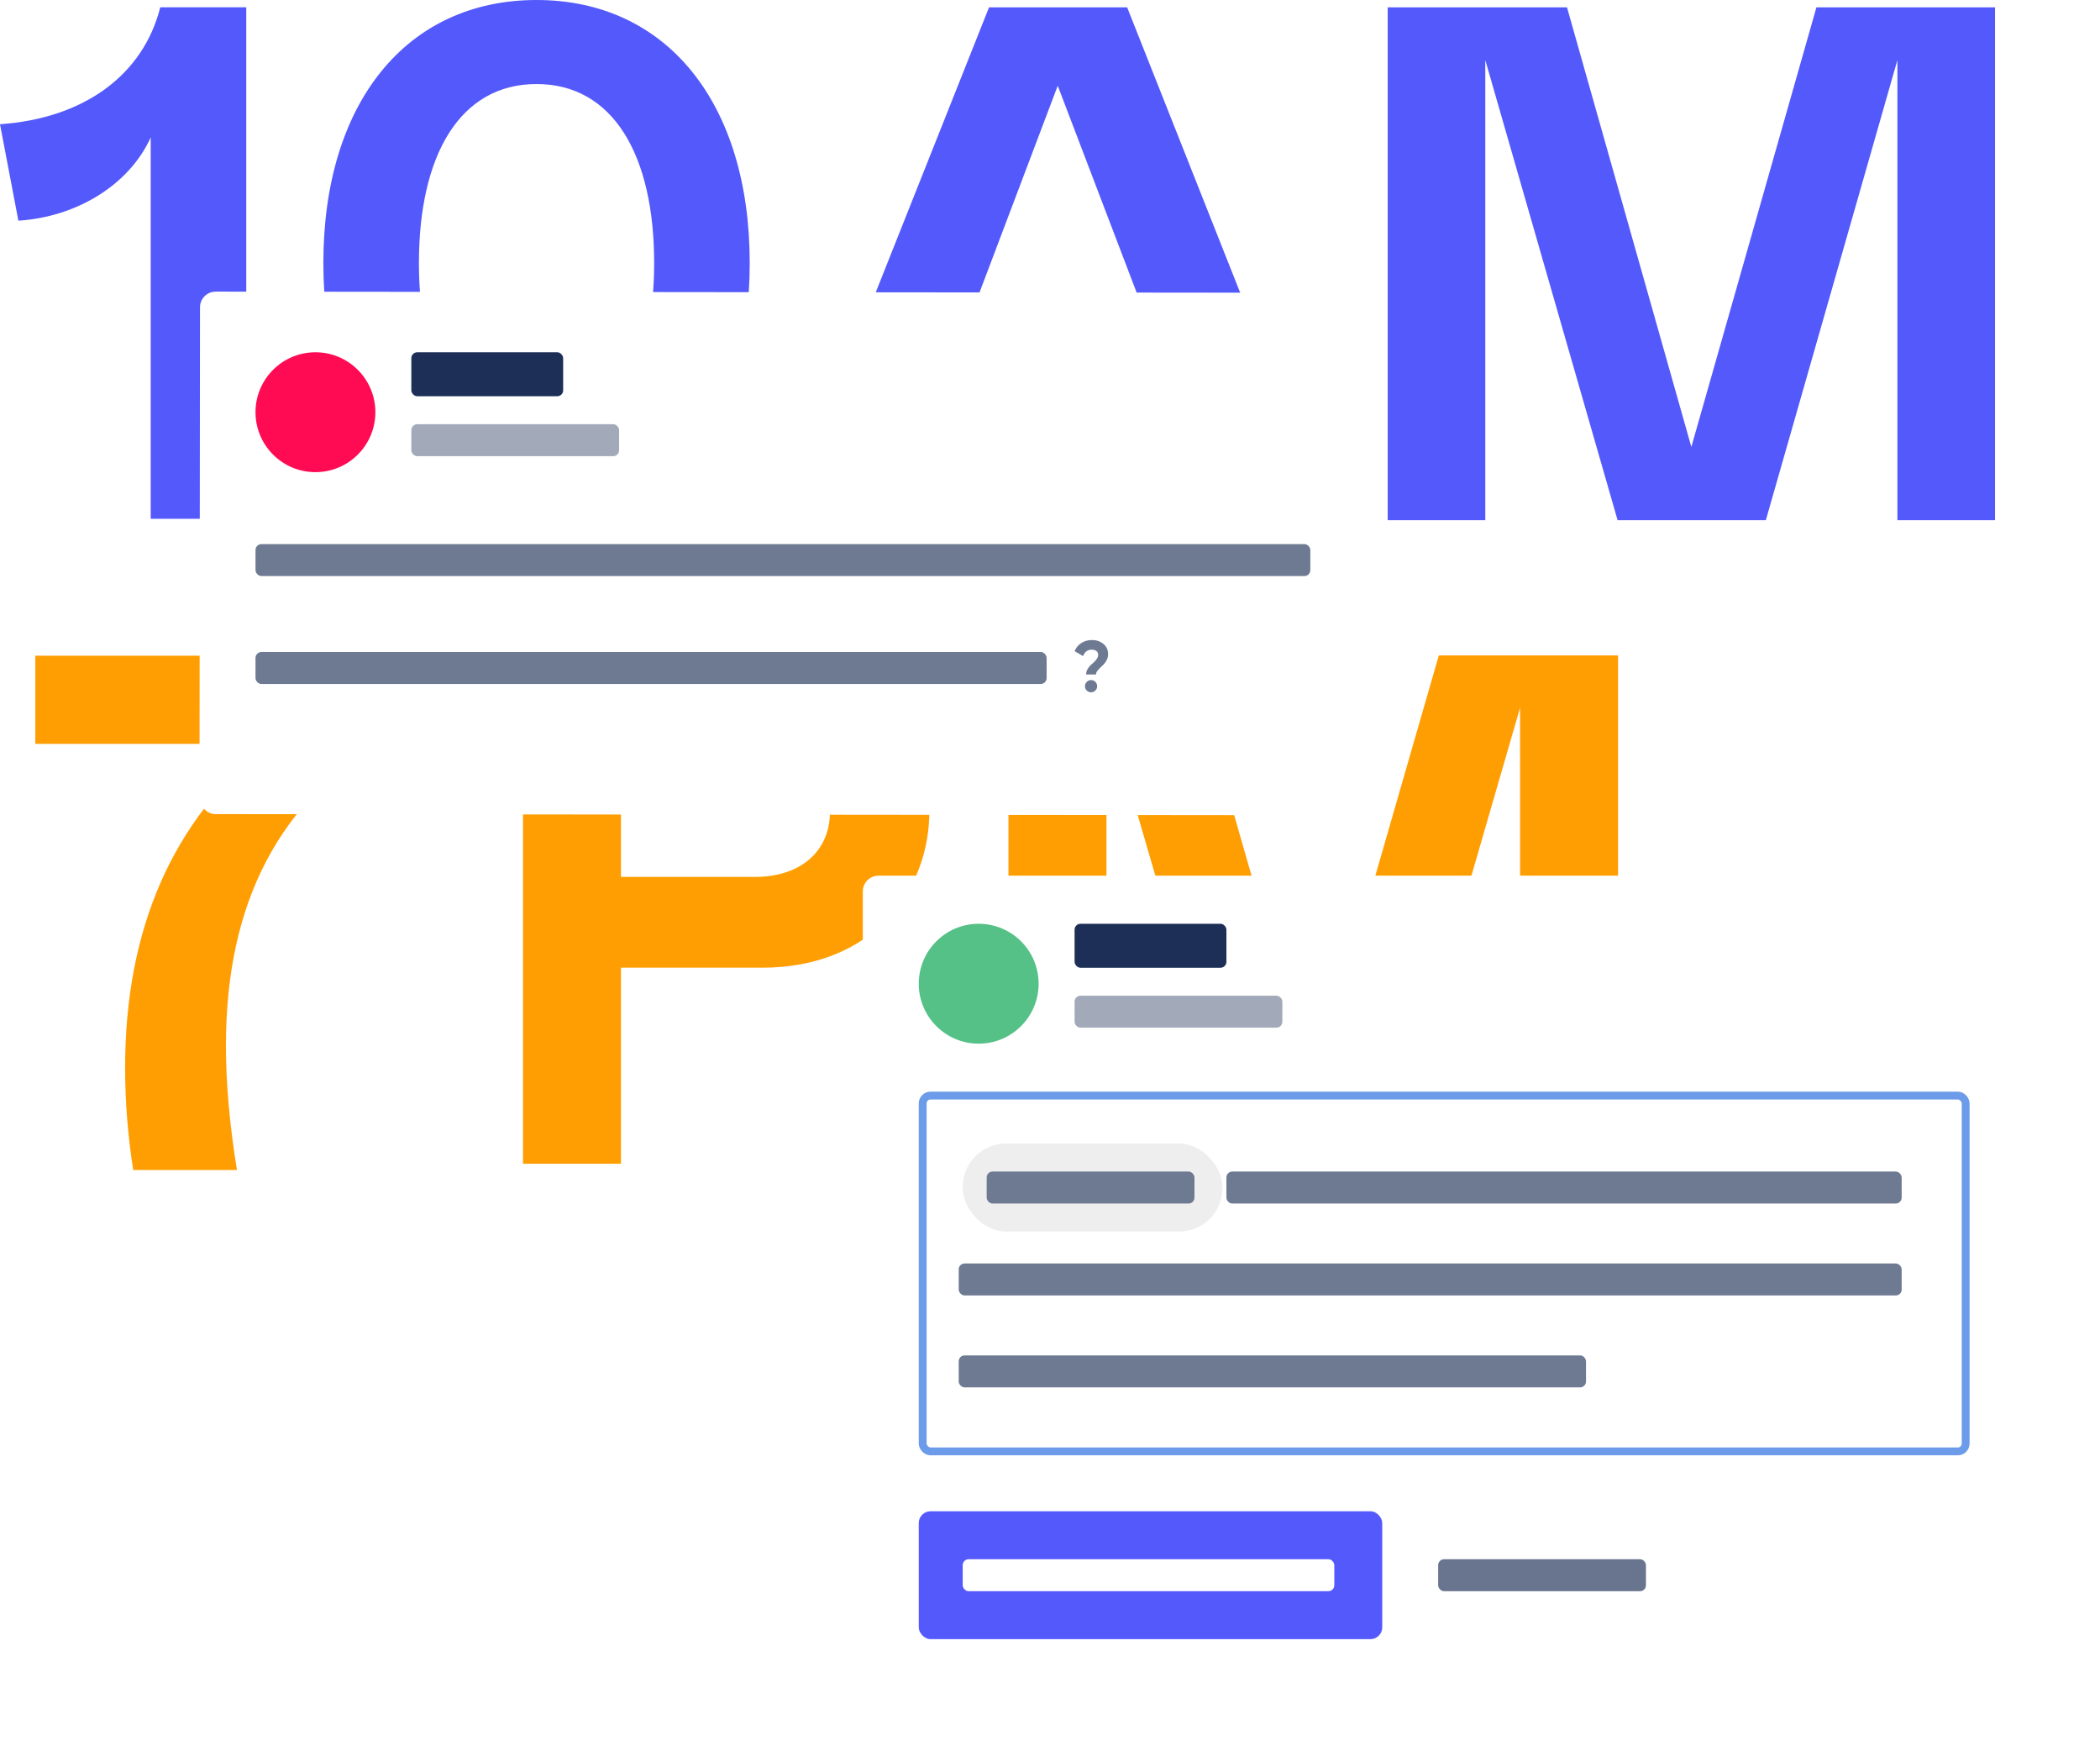 <svg width="535" height="446" viewBox="0 0 535 446" fill="none" xmlns="http://www.w3.org/2000/svg">
<path d="M200.028 132.498H227.657L238.709 103.012H300.23L311.466 132.498H338.911L287.152 1.866H251.971L200.028 132.498ZM247.366 80.245L269.469 21.834L291.757 80.245H247.366Z" fill="#5459FC"/>
<path d="M508.253 132.498V1.866H462.757L430.891 113.836L399.21 1.866H353.53V132.498H378.396V15.303L412.104 132.498H449.864L483.387 15.303V132.498H508.253Z" fill="#5459FC"/>
<path d="M38.392 132.139H62.738V1.861H40.827C36.519 18.983 21.537 30.15 0 31.639L4.682 56.206C19.477 55.275 32.961 47.086 38.392 34.989V132.139Z" fill="#5459FC"/>
<path d="M82.379 67C82.379 107.758 103.541 134 136.689 134C169.838 134 191 107.758 191 67C191 26.242 169.838 0 136.689 0C103.541 0 82.379 26.242 82.379 67ZM166.654 67C166.654 94.544 156.166 112.597 136.689 112.597C117.213 112.597 106.725 94.544 106.725 67C106.725 39.456 117.213 21.403 136.689 21.403C156.166 21.403 166.654 39.456 166.654 67Z" fill="#5459FC"/>
<path d="M158.202 246.463H194.253C221.986 246.463 236.776 227.229 236.776 206.516C236.776 185.247 221.986 166.938 194.253 166.938H133.243V296.398H158.202V246.463ZM158.202 223.345V190.056H192.405C203.682 190.056 211.447 196.159 211.447 206.7C211.447 217.057 203.682 223.345 192.405 223.345H158.202Z" fill="#FF9E02"/>
<path d="M412.218 296.398V166.938H366.552L334.568 277.904L302.768 166.938H256.918V296.398H281.877V180.253L315.71 296.398H353.61L387.259 180.253V296.398H412.218Z" fill="#FF9E02"/>
<path d="M9 167V189.457H68.062C43.875 209.107 31.875 236.617 31.875 271.987C31.875 280.97 32.625 289.579 33.938 298H60.375C58.5 286.584 57.562 275.917 57.562 266.373C57.562 229.506 71.25 204.054 99 187.024V167H9Z" fill="#FF9E02"/>
<g filter="url(#filter0_d_183_2014)">
<rect x="50.955" y="72.272" width="298.181" height="133.075" rx="4" transform="rotate(0.059 50.955 72.272)" fill="white"/>
</g>
<g filter="url(#filter1_d_183_2014)">
<rect x="219.814" y="221.033" width="299.265" height="207.653" rx="4" fill="white"/>
</g>
<circle cx="249.333" cy="250.551" r="15.269" fill="#55C187"/>
<rect x="235.065" y="279.036" width="265.71" height="90.63" rx="2" stroke="#6C9BE9" stroke-width="2"/>
<rect x="273.763" y="235.283" width="38.681" height="11.197" rx="1.5" fill="#1D2F56"/>
<rect x="234.065" y="384.916" width="118.077" height="32.573" rx="3" fill="#5459FC"/>
<rect x="245.262" y="291.269" width="66.164" height="22.394" rx="11" fill="#EEEEEE"/>
<rect x="273.763" y="253.605" width="52.931" height="8.143" rx="1.5" fill="#A2A9B9"/>
<rect x="366.393" y="397.132" width="52.931" height="8.143" rx="1.5" fill="#69748E"/>
<rect x="245.262" y="397.132" width="94.666" height="8.143" rx="1.5" fill="white"/>
<rect x="312.443" y="298.394" width="172.027" height="8.143" rx="1.5" fill="#6D7A92"/>
<rect x="244.243" y="321.806" width="240.227" height="8.143" rx="1.5" fill="#6D7A92"/>
<rect x="244.243" y="345.218" width="159.812" height="8.143" rx="1.5" fill="#6D7A92"/>
<rect x="251.369" y="298.394" width="52.931" height="8.143" rx="1.5" fill="#6D7A92"/>
<circle cx="80.361" cy="104.991" r="15.269" fill="#FF0B53"/>
<rect x="104.791" y="89.723" width="38.681" height="11.197" rx="1.5" fill="#1D2F56"/>
<rect x="104.791" y="108.045" width="52.931" height="8.143" rx="1.5" fill="#A2A9B9"/>
<rect x="65.093" y="138.582" width="268.728" height="8.143" rx="1.5" fill="#6D7A92"/>
<rect x="65.093" y="166.066" width="201.546" height="8.143" rx="1.5" fill="#6D7A92"/>
<path d="M276.696 171.789C276.696 171.251 276.855 170.738 277.172 170.25C277.502 169.761 277.856 169.37 278.235 169.077C278.614 168.772 278.962 168.417 279.279 168.014C279.609 167.611 279.774 167.208 279.774 166.805C279.774 166.377 279.628 166.048 279.334 165.816C279.041 165.583 278.632 165.467 278.107 165.467C277.081 165.467 276.354 166.011 275.926 167.098L273.764 165.852C274.131 164.948 274.711 164.252 275.505 163.763C276.311 163.263 277.209 163.012 278.198 163.012C279.31 163.012 280.269 163.336 281.075 163.983C281.893 164.618 282.303 165.498 282.303 166.622C282.303 167.135 282.193 167.611 281.973 168.051C281.765 168.491 281.509 168.869 281.203 169.187C280.91 169.492 280.611 169.785 280.305 170.066C280.012 170.335 279.756 170.616 279.536 170.909C279.328 171.202 279.224 171.495 279.224 171.789H276.696ZM279.06 175.875C278.754 176.18 278.388 176.333 277.96 176.333C277.533 176.333 277.166 176.18 276.861 175.875C276.556 175.569 276.403 175.203 276.403 174.775C276.403 174.348 276.556 173.981 276.861 173.676C277.166 173.37 277.533 173.218 277.96 173.218C278.388 173.218 278.754 173.37 279.06 173.676C279.365 173.981 279.518 174.348 279.518 174.775C279.518 175.203 279.365 175.569 279.06 175.875Z" fill="#6D7A92"/>
<defs>
<filter id="filter0_d_183_2014" x="35.822" y="59.275" width="328.309" height="163.373" filterUnits="userSpaceOnUse" color-interpolation-filters="sRGB">
<feFlood flood-opacity="0" result="BackgroundImageFix"/>
<feColorMatrix in="SourceAlpha" type="matrix" values="0 0 0 0 0 0 0 0 0 0 0 0 0 0 0 0 0 0 127 0" result="hardAlpha"/>
<feMorphology radius="3" operator="dilate" in="SourceAlpha" result="effect1_dropShadow_183_2014"/>
<feOffset dy="2"/>
<feGaussianBlur stdDeviation="6"/>
<feComposite in2="hardAlpha" operator="out"/>
<feColorMatrix type="matrix" values="0 0 0 0 0 0 0 0 0 0 0 0 0 0 0 0 0 0 0.07 0"/>
<feBlend mode="normal" in2="BackgroundImageFix" result="effect1_dropShadow_183_2014"/>
<feBlend mode="normal" in="SourceGraphic" in2="effect1_dropShadow_183_2014" result="shape"/>
</filter>
<filter id="filter1_d_183_2014" x="204.814" y="208.033" width="329.265" height="237.653" filterUnits="userSpaceOnUse" color-interpolation-filters="sRGB">
<feFlood flood-opacity="0" result="BackgroundImageFix"/>
<feColorMatrix in="SourceAlpha" type="matrix" values="0 0 0 0 0 0 0 0 0 0 0 0 0 0 0 0 0 0 127 0" result="hardAlpha"/>
<feMorphology radius="3" operator="dilate" in="SourceAlpha" result="effect1_dropShadow_183_2014"/>
<feOffset dy="2"/>
<feGaussianBlur stdDeviation="6"/>
<feComposite in2="hardAlpha" operator="out"/>
<feColorMatrix type="matrix" values="0 0 0 0 0 0 0 0 0 0 0 0 0 0 0 0 0 0 0.13 0"/>
<feBlend mode="normal" in2="BackgroundImageFix" result="effect1_dropShadow_183_2014"/>
<feBlend mode="normal" in="SourceGraphic" in2="effect1_dropShadow_183_2014" result="shape"/>
</filter>
</defs>
</svg>
